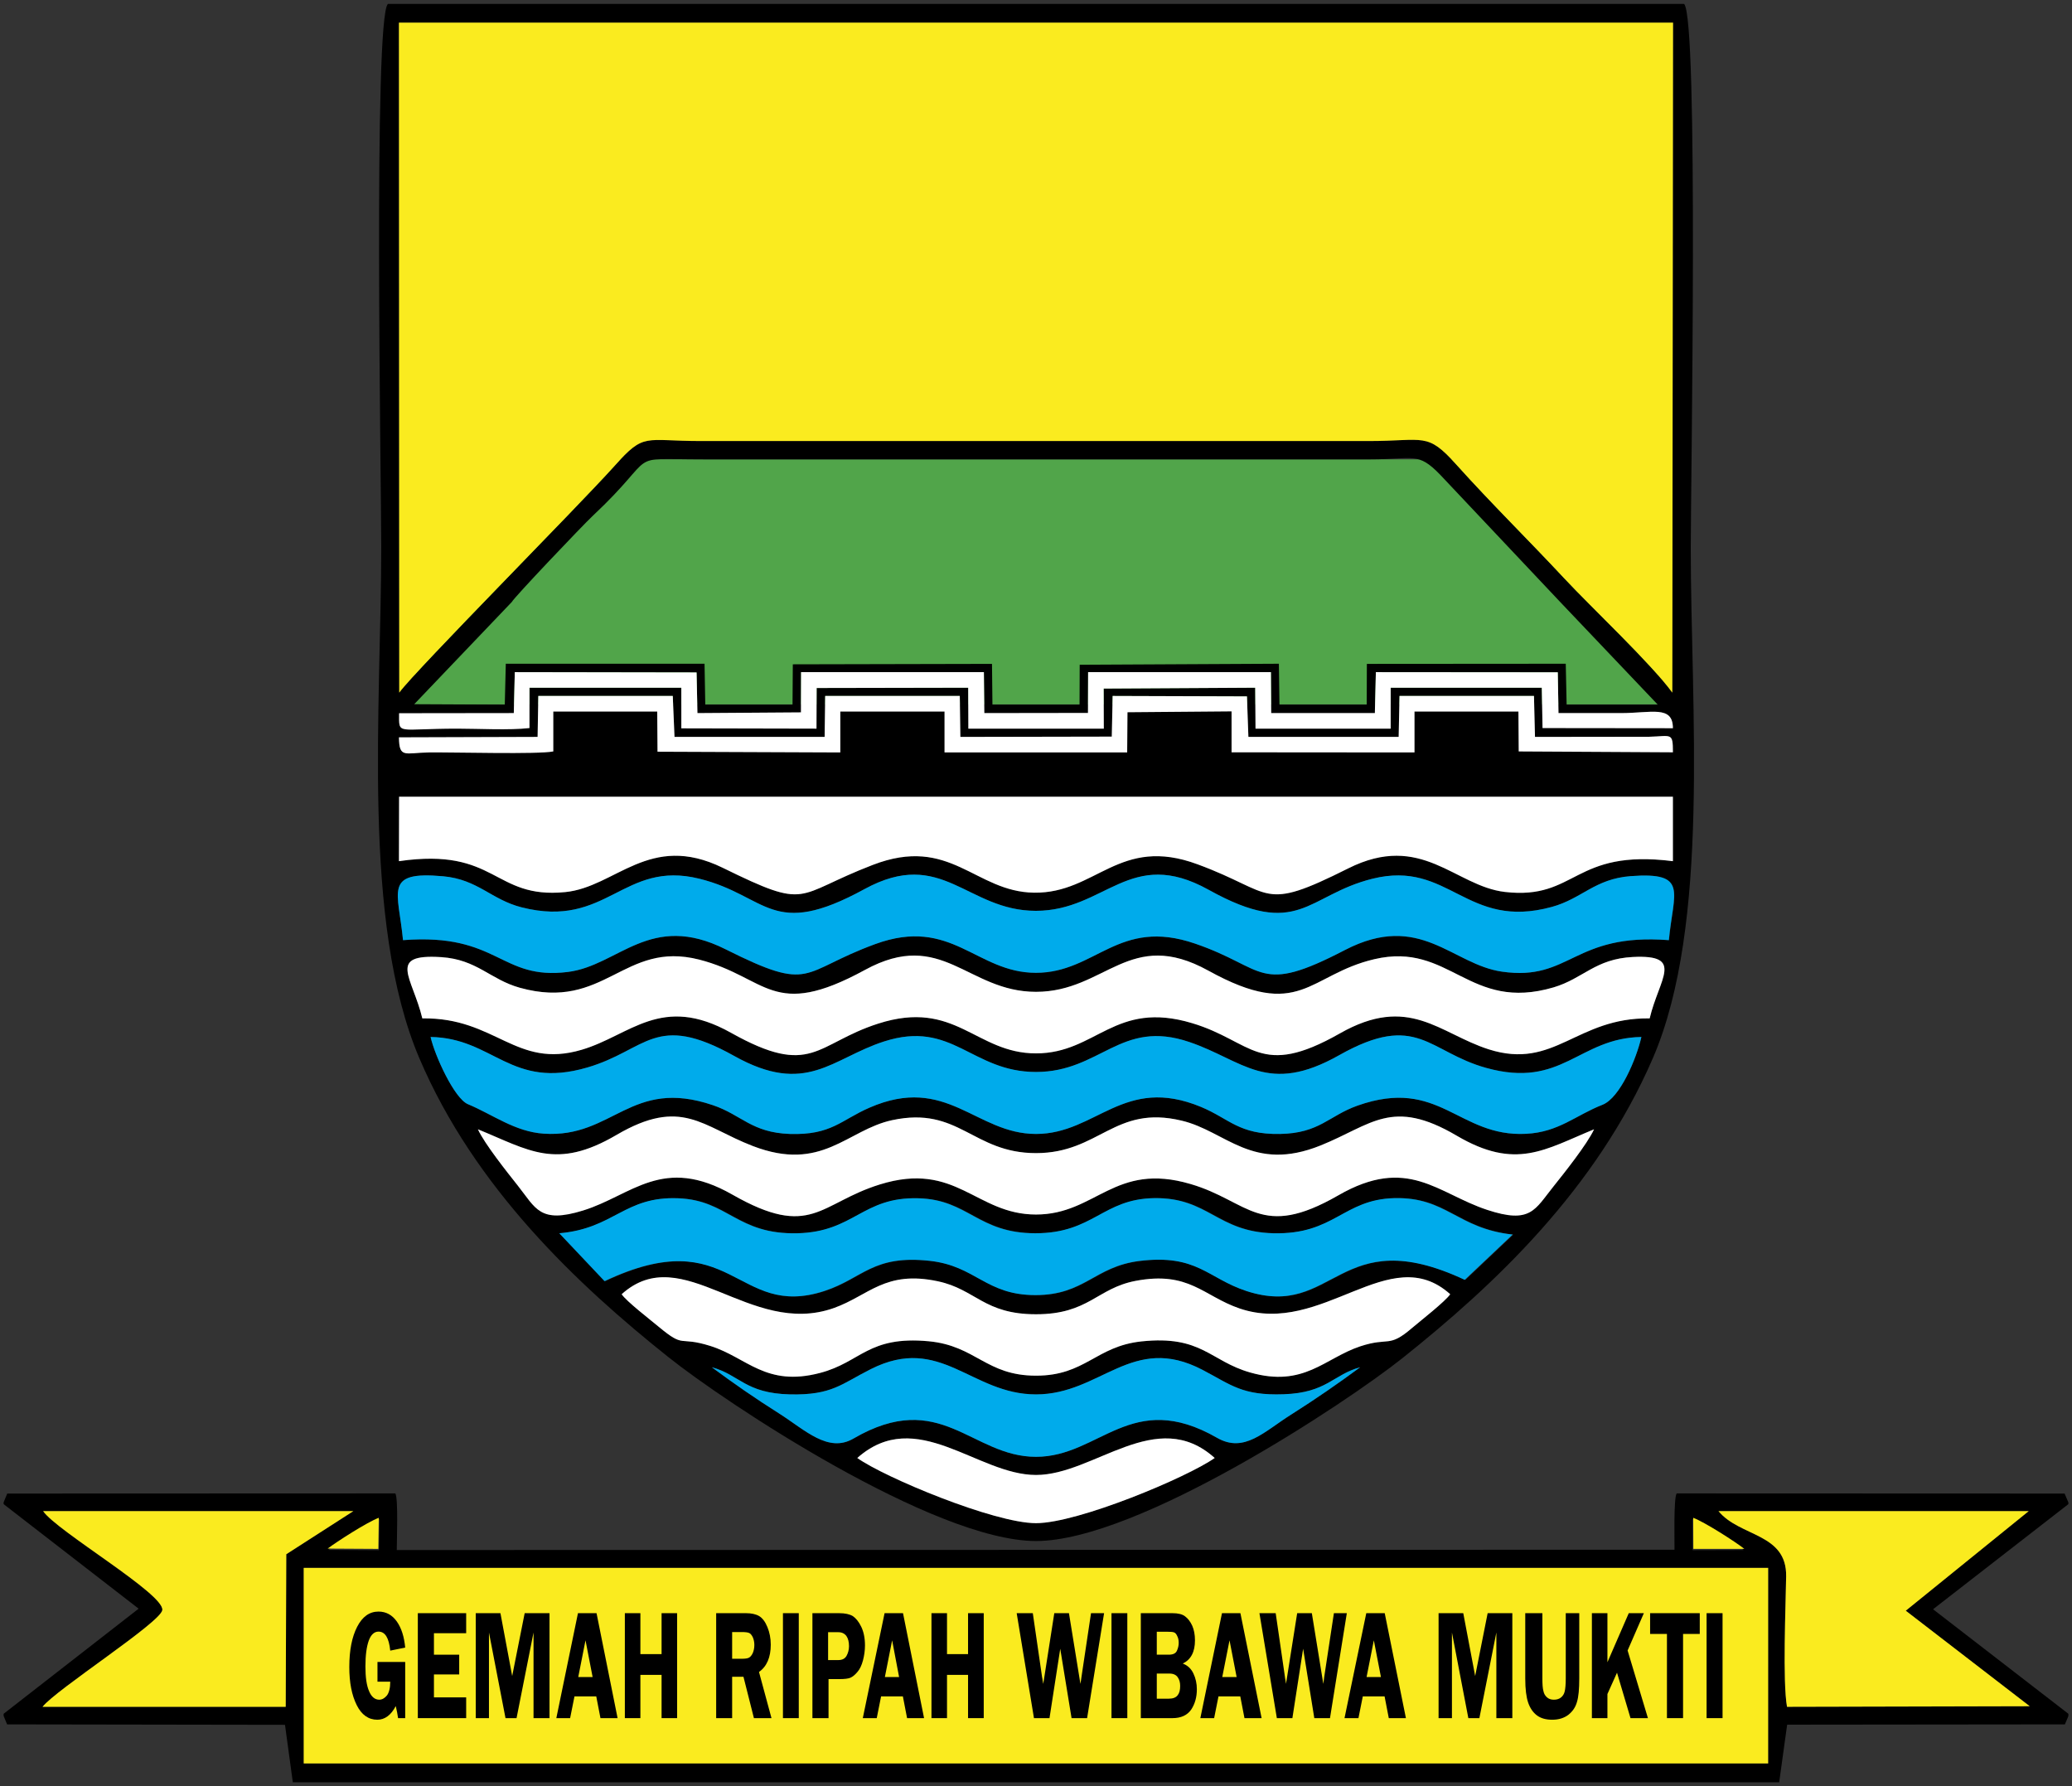 <?xml version="1.0" encoding="UTF-8"?>
<!DOCTYPE svg PUBLIC "-//W3C//DTD SVG 1.1//EN" "http://www.w3.org/Graphics/SVG/1.1/DTD/svg11.dtd">
<!-- Creator: CorelDRAW X7 -->
<svg xmlns="http://www.w3.org/2000/svg" xml:space="preserve" width="14.272in" height="12.303in" version="1.1" style="shape-rendering:geometricPrecision; text-rendering:geometricPrecision; image-rendering:optimizeQuality; fill-rule:evenodd; clip-rule:evenodd"
viewBox="0 0 14272 12303"
 xmlns:xlink="http://www.w3.org/1999/xlink">
 <rect x="0" y="0" width="14272" height="12303" fill="#333333" stroke="none"/>
 <defs>
  <style type="text/css">
   <![CDATA[
    .fil1 {fill:black}
    .fil4 {fill:#00ABEB}
    .fil0 {fill:#51A54A}
    .fil2 {fill:#FAEB1F}
    .fil3 {fill:white}
    .fil5 {fill:black;fill-rule:nonzero}
   ]]>
  </style>
 </defs>
 <g id="Layer_x0020_1">
  <g id="_1906935874320">
   <rect class="fil0" x="2853" y="3164" width="8566" height="1688"/>
   <path class="fil1" d="M5905 10043c407,-361 827,117 1231,117 401,0 829,-478 1230,-117 -189,134 -941,449 -1230,449 -288,0 -1043,-315 -1231,-449zm-1002 -625c192,52 230,180 540,187 288,6 352,-72 555,-174 482,-243 691,174 1138,174 448,0 662,-423 1147,-169 199,104 274,178 559,168 298,-10 341,-136 527,-186 -153,113 -308,220 -474,325 -188,118 -324,269 -512,161 -591,-339 -807,131 -1247,131 -445,0 -657,-475 -1257,-126 -174,102 -334,-59 -510,-171 -168,-106 -316,-209 -466,-320zm3708 36c-277,-79 -333,-258 -748,-214 -316,34 -385,236 -727,236 -344,0 -413,-206 -739,-237 -416,-39 -466,144 -747,218 -376,99 -505,-107 -758,-186 -224,-70 -171,21 -355,-132 -61,-51 -220,-174 -255,-224 421,-379 882,301 1462,95 241,-86 353,-262 717,-184 261,56 316,227 675,227 364,0 419,-179 686,-230 369,-70 467,105 716,190 573,195 1033,-474 1452,-98 -35,50 -203,181 -262,231 -166,143 -156,61 -358,128 -247,82 -388,286 -759,180zm-4754 -959c380,-33 447,-256 819,-241 343,13 403,251 821,241 392,-10 448,-252 833,-241 345,9 409,241 806,241 400,0 463,-237 820,-242 373,-4 431,232 818,242 423,10 481,-233 835,-242 361,-8 430,209 815,251l-330 312c-871,-408 -894,276 -1504,77 -268,-88 -341,-256 -738,-207 -311,39 -376,235 -716,235 -344,0 -409,-201 -728,-236 -394,-43 -461,121 -726,208 -610,199 -633,-485 -1513,-68l-312 -330zm-565 -716c353,144 538,283 954,39 449,-263 591,-58 939,76 478,184 649,-111 960,-178 461,-99 554,227 991,227 437,0 541,-334 1002,-224 307,72 488,361 959,171 352,-142 490,-330 937,-67 408,240 607,95 946,-44 -47,102 -208,304 -280,394 -127,159 -156,260 -455,161 -344,-113 -548,-376 -1027,-100 -537,309 -614,40 -1017,-78 -525,-155 -651,210 -1065,210 -415,0 -549,-371 -1076,-207 -415,129 -472,380 -1015,70 -479,-274 -692,5 -1028,109 -300,93 -326,-15 -451,-172 -73,-92 -229,-288 -274,-387zm-326 -636c435,7 552,365 1080,210 410,-120 465,-384 1010,-80 498,279 674,17 1033,-99 472,-152 602,210 1047,210 446,0 582,-368 1057,-206 371,126 537,370 1032,90 536,-302 614,-22 1012,88 525,146 635,-206 1069,-213 -33,146 -146,419 -268,467 -185,72 -301,189 -526,200 -467,24 -597,-394 -1161,-194 -200,71 -261,190 -534,195 -284,5 -349,-105 -544,-186 -533,-221 -721,186 -1137,186 -415,0 -615,-413 -1147,-181 -196,85 -262,190 -548,181 -264,-9 -334,-132 -530,-198 -567,-193 -687,228 -1165,196 -199,-13 -350,-131 -522,-203 -95,-39 -230,-339 -258,-463zm2069 -29c-480,-269 -693,18 -1028,117 -455,135 -592,-224 -1098,-216 -68,-284 -247,-446 130,-422 247,16 337,154 542,211 587,163 713,-327 1235,-194 471,121 501,421 1142,71 531,-290 705,151 1178,151 479,0 644,-446 1187,-146 635,351 688,28 1144,-79 521,-122 649,367 1235,194 204,-61 286,-196 545,-209 359,-18 181,148 116,423 -505,-8 -654,358 -1109,213 -340,-109 -549,-381 -1026,-109 -553,314 -599,54 -1016,-71 -535,-161 -659,208 -1076,208 -416,0 -554,-376 -1087,-205 -430,138 -456,376 -1014,63zm-2259 -638c-31,-337 -138,-478 277,-440 240,22 331,161 540,214 590,150 697,-328 1225,-197 472,117 494,423 1138,71 533,-291 704,150 1180,150 479,0 647,-446 1189,-145 622,346 676,37 1129,-76 530,-132 645,356 1236,194 207,-57 295,-193 542,-212 402,-30 295,108 264,441 -661,-51 -677,285 -1150,217 -343,-49 -565,-417 -1082,-149 -602,313 -538,125 -1031,-44 -529,-182 -684,201 -1097,201 -412,0 -581,-390 -1107,-198 -522,191 -427,339 -1031,36 -520,-261 -735,112 -1085,156 -470,59 -476,-270 -1137,-219zm-27 -988l8774 0 0 444c-689,-87 -661,269 -1157,212 -344,-40 -574,-416 -1080,-162 -606,304 -504,168 -1036,-28 -541,-201 -699,201 -1127,195 -407,-5 -576,-398 -1112,-191 -546,210 -429,316 -1034,19 -505,-246 -736,134 -1084,168 -498,49 -469,-311 -1144,-213l0 -444zm959 -694l926 0 12 282 1034 0 4 -282 927 0 4 282 1043 -2 6 -280 925 3 10 279 1035 0 6 -282 926 0 7 282 786 -1c154,-4 164,-33 164,107l-1062 -6 -2 -275 -716 0 0 282 -1260 -1 0 -282 -717 6 -2 277 -1258 0 0 -282 -718 0 0 282 -1259 -5 -2 -277 -716 0 0 275c-103,21 -669,5 -856,7 -164,2 -206,44 -206,-104l954 -3 5 -282zm-162 -164l1252 2 6 280 713 -5 1 -277 1259 0 3 282 714 -1 1 -281 1259 0 2 282 715 0 6 -282 1253 1 5 281c143,0 286,0 429,0 210,0 359,-56 359,104l-898 -1 -5 -278 -1041 0 0 282 -931 0 -2 -282 -1044 6 1 276 -933 0 0 -282 -1045 2 -1 280 -931 -2 0 -280 -1045 0 -1 278c-142,16 -348,4 -497,4 -422,0 -401,47 -401,-106l790 -1 7 -282zm-21 -483c15,-31 490,-530 556,-592 476,-446 205,-391 763,-391l4597 0c297,0 324,-54 479,106l827 877 672 707 -628 0 -6 -282 -1370 1 -1 281 -601 0 -4 -282 -1372 7 -1 275 -600 0 -3 -281 -1372 3 -2 278 -601 0 -5 -282 -1369 0 -7 282 -624 -3 672 -704zm-777 -3991l8776 0 -5 4615c-148,-203 -551,-580 -744,-787 -250,-268 -501,-514 -743,-784 -204,-226 -218,-162 -604,-162l-4598 0c-395,0 -389,-61 -596,170 -266,296 -1359,1395 -1484,1563l-2 -4615zm8852 -129l-8928 0c-101,95 -46,3296 -46,3736 0,1111 -137,2587 262,3525 380,894 1093,1564 1717,2061 389,311 1826,1266 2531,1266 702,0 2135,-950 2523,-1259 635,-506 1335,-1163 1726,-2067 397,-921 261,-2416 261,-3512 0,-441 55,-3655 -46,-3750z"/>
   <path class="fil2" d="M2750 4771c125,-168 1218,-1267 1484,-1563 207,-231 201,-170 596,-170l4597 0c387,0 401,-64 604,162 243,270 494,516 744,784 193,207 596,584 744,787l5 -4615 -8776 0 2 4615z"/>
   <path class="fil3" d="M2748 5932c676,-98 647,262 1145,213 348,-34 579,-414 1084,-168 605,297 488,191 1034,-19 536,-207 704,186 1112,191 428,6 586,-396 1127,-195 532,196 430,332 1036,28 506,-254 736,122 1080,162 496,57 468,-299 1157,-212l0 -444 -8774 0 -1 444z"/>
   <path class="fil4" d="M2776 6476c661,-51 667,278 1136,219 350,-44 565,-417 1086,-156 604,303 509,155 1031,-36 526,-192 695,198 1106,198 414,0 568,-383 1097,-201 494,169 430,357 1032,44 517,-268 738,100 1082,149 473,68 489,-268 1149,-217 31,-333 139,-471 -263,-441 -248,19 -335,155 -543,212 -591,162 -706,-326 -1236,-194 -453,113 -506,422 -1128,76 -542,-301 -710,145 -1190,145 -476,0 -646,-441 -1180,-150 -643,352 -666,46 -1137,-71 -528,-131 -635,347 -1225,197 -209,-53 -301,-192 -540,-214 -415,-38 -309,103 -277,440z"/>
   <path class="fil3" d="M2909 7015c506,-8 643,351 1098,216 335,-99 548,-386 1028,-117 558,313 584,75 1014,-63 533,-171 671,205 1087,205 417,0 541,-369 1076,-208 417,125 463,385 1016,71 477,-272 686,0 1026,109 455,145 604,-221 1109,-213 65,-275 243,-441 -116,-423 -259,13 -341,148 -545,209 -586,173 -713,-316 -1235,-194 -456,107 -509,430 -1144,79 -543,-300 -708,146 -1187,146 -473,0 -647,-441 -1178,-151 -641,350 -671,50 -1142,-71 -522,-133 -648,357 -1235,194 -205,-57 -295,-195 -542,-211 -377,-24 -198,138 -130,422z"/>
   <path class="fil4" d="M2966 7143c27,124 163,424 257,463 173,72 324,190 523,203 478,32 598,-389 1165,-196 196,66 266,189 530,198 286,9 352,-96 548,-181 532,-232 732,181 1147,181 416,0 604,-407 1137,-186 195,81 260,191 544,186 272,-5 334,-124 533,-195 565,-200 695,218 1161,194 226,-11 342,-128 527,-200 122,-48 235,-321 268,-467 -434,7 -544,359 -1069,213 -398,-110 -476,-390 -1012,-88 -495,280 -661,36 -1032,-90 -475,-162 -611,206 -1057,206 -445,0 -575,-362 -1047,-210 -360,116 -535,378 -1033,99 -545,-304 -600,-40 -1010,80 -528,155 -645,-203 -1080,-210z"/>
   <path class="fil3" d="M3292 7779c45,99 201,295 274,387 125,157 151,265 451,172 336,-104 548,-383 1028,-109 543,310 600,59 1015,-70 527,-164 661,207 1076,207 414,0 540,-365 1065,-210 403,118 480,387 1017,78 479,-276 683,-13 1026,100 300,99 328,-2 456,-161 72,-90 233,-292 280,-394 -339,139 -538,284 -946,44 -447,-263 -585,-75 -937,67 -471,190 -652,-99 -959,-171 -461,-110 -565,224 -1002,224 -437,0 -530,-326 -991,-227 -311,67 -482,362 -960,178 -348,-134 -490,-339 -939,-76 -416,244 -601,105 -954,-39z"/>
   <path class="fil4" d="M3852 8495l312 330c880,-417 903,267 1513,68 266,-87 333,-251 726,-208 319,35 385,236 728,236 340,0 406,-196 716,-235 398,-49 470,119 738,207 610,199 633,-485 1504,-77l330 -312c-385,-42 -454,-259 -815,-251 -354,9 -412,252 -834,242 -388,-10 -446,-246 -819,-242 -357,5 -419,242 -820,242 -397,0 -461,-232 -806,-241 -385,-11 -441,231 -832,241 -419,10 -478,-228 -822,-241 -371,-15 -439,208 -819,241z"/>
   <path class="fil3" d="M4282 8915c34,50 194,173 255,224 184,153 131,62 355,132 253,79 382,285 757,186 282,-74 331,-257 748,-218 326,31 394,237 739,237 341,0 411,-202 726,-236 416,-44 472,135 749,214 371,106 512,-98 758,-180 203,-67 193,15 359,-128 59,-50 227,-181 261,-231 -418,-376 -879,293 -1451,98 -249,-85 -347,-260 -716,-190 -267,51 -322,230 -686,230 -359,0 -414,-171 -675,-227 -364,-78 -476,98 -717,184 -580,206 -1041,-474 -1462,-95z"/>
   <path class="fil4" d="M4903 9418c150,111 298,214 466,320 176,112 336,273 510,171 600,-349 812,126 1257,126 440,0 656,-470 1247,-131 188,108 324,-43 512,-161 166,-105 321,-212 474,-325 -186,50 -229,176 -527,186 -286,10 -360,-64 -559,-168 -485,-254 -699,169 -1147,169 -447,0 -656,-417 -1138,-174 -203,102 -267,180 -555,174 -310,-7 -348,-135 -540,-187z"/>
   <path class="fil3" d="M3539 4912l-790 1c0,153 -21,106 401,106 149,0 355,12 497,-4l0 -278 1046 0 0 280 931 2 1 -280 1044 -2 1 282 933 0 -1 -276 1044 -6 2 282 931 0 0 -282 1041 0 5 278 898 1c0,-160 -149,-104 -359,-104 -143,0 -286,0 -429,0l-5 -281 -1253 -1 -7 282 -714 0 -2 -282 -1259 0 -1 281 -714 1 -3 -282 -1259 0 -1 277 -713 5 -6 -280 -1252 -2 -7 282z"/>
   <path class="fil3" d="M3703 5076l-955 3c1,148 43,106 207,104 187,-2 753,14 856,-7l0 -275 716 0 2 277 1259 5 0 -282 718 0 0 282 1258 0 2 -277 717 -6 0 282 1260 1 0 -282 716 0 2 275 1062 6c0,-140 -10,-111 -164,-107l-786 1 -7 -282 -926 0 -6 282 -1035 0 -10 -279 -925 -3 -6 280 -1043 2 -4 -282 -927 0 -4 282 -1034 0 -12 -282 -926 0 -5 282z"/>
   <path class="fil1" d="M2092 10800l10127 0 -39 0 -1 1347 -10071 0 -15 0 -1 -1347zm12155 -451l0 12 -932 724 932 720 0 16 -24 57 -1913 2 -55 397 -10238 0 -54 -396 -1914 -3 -24 -58 0 -15 930 -724 -930 -720 0 -13 25 -60 2673 -1c21,31 10,330 10,390l8801 -2c1,-61 -7,-355 15,-388l2672 1 26 61zm-2589 114c77,29 292,167 352,214l-351 1 -1 -215zm-9396 213c60,-46 275,-184 352,-213l-4 215 -348 -2zm9575 -267l2137 0 -847 686 854 658 -1672 4c-31,-172 -9,-694 -6,-898 5,-300 -319,-271 -466,-450zm-11540 0l2137 0 -462 297 -4 1051 -1675 0c93,-119 812,-580 825,-666 16,-111 -727,-544 -821,-682z"/>
   <path class="fil2" d="M11837 10409c147,179 471,150 466,450 -3,204 -25,726 6,898l1672 -4 -854 -658 847 -686 -2137 0z"/>
   <path class="fil2" d="M297 10409c94,138 837,571 821,682 -13,86 -732,547 -825,666l1675 0 4 -1051 462 -297 -2137 0z"/>
   <path class="fil3" d="M5905 10043c188,134 943,449 1231,449 289,0 1041,-315 1231,-449 -401,-361 -830,117 -1231,117 -404,0 -824,-478 -1231,-117z"/>
   <path class="fil2" d="M11664 10669l351 0c-60,-48 -276,-186 -352,-214l1 214z"/>
   <path class="fil2" d="M2257 10667l349 2 3 -214c-77,28 -292,166 -352,212z"/>
   <rect class="fil2" x="2092" y="10800" width="10087" height="1347"/>
   <path class="fil5" d="M2791 11448l0 387 -49 0c-4,-27 -9,-55 -16,-83 -33,63 -76,94 -127,94 -61,0 -109,-34 -142,-101 -34,-68 -51,-155 -51,-262 0,-115 18,-207 54,-277 36,-70 85,-105 147,-105 52,0 94,23 126,68 32,45 51,105 58,180l-103 21c-9,-88 -35,-131 -81,-131 -29,0 -52,21 -67,62 -15,42 -23,101 -23,178 0,74 8,131 25,170 16,39 40,59 70,59 20,0 37,-10 53,-29 15,-20 23,-52 23,-95l-88 0 0 -136 191 0z"/>
   <polygon id="1" class="fil5" points="3211,11250 2989,11250 2989,11398 3163,11398 3163,11534 2989,11534 2989,11692 3211,11692 3211,11835 2878,11835 2878,11112 3211,11112 "/>
   <polygon id="2" class="fil5" points="3482,11835 3368,11245 3368,11835 3277,11835 3277,11112 3447,11112 3528,11545 3614,11112 3785,11112 3785,11835 3675,11835 3675,11245 3558,11835 "/>
   <path id="3" class="fil5" d="M4109 11112l145 723 -118 0 -29 -150 -150 0 -30 150 -95 0 149 -723 128 0zm-126 440l99 0 -49 -253 -50 253z"/>
   <polygon id="4" class="fil5" points="4664,11112 4664,11835 4557,11835 4557,11537 4411,11537 4411,11835 4304,11835 4304,11112 4411,11112 4411,11394 4557,11394 4557,11112 "/>
   <path id="5" class="fil5" d="M5043 11550l0 285 -110 0 0 -723 205 0c38,0 69,7 91,20 23,14 42,39 57,76 15,36 23,77 23,121 0,87 -27,150 -81,188l86 318 -121 0 -72 -285 -78 0zm0 -308l0 184 67 0c22,0 38,-2 48,-7 10,-5 19,-15 27,-32 7,-16 11,-35 11,-56 0,-20 -4,-38 -11,-54 -8,-16 -17,-26 -26,-29 -9,-4 -26,-6 -51,-6l-65 0z"/>
   <polygon id="6" class="fil5" points="5502,11112 5502,11835 5393,11835 5393,11112 "/>
   <path id="7" class="fil5" d="M5707 11566l0 269 -111 0 0 -723 184 0c41,0 72,7 94,20 21,14 41,38 58,73 17,35 26,78 26,129 0,35 -5,70 -14,104 -9,34 -22,61 -39,80 -16,19 -32,32 -48,39 -15,6 -40,9 -73,9l-77 0zm-3 -131l70 0c28,0 46,-10 57,-29 11,-20 17,-42 17,-67 0,-29 -6,-53 -18,-70 -13,-17 -31,-26 -56,-26l-70 0 0 192z"/>
   <path id="8" class="fil5" d="M6220 11112l145 723 -117 0 -29 -150 -150 0 -30 150 -96 0 150 -723 127 0zm-125 440l98 0 -48 -253 -50 253z"/>
   <polygon id="9" class="fil5" points="6776,11112 6776,11835 6668,11835 6668,11537 6523,11537 6523,11835 6416,11835 6416,11112 6523,11112 6523,11394 6668,11394 6668,11112 "/>
   <path id="10" class="fil5" d="M7605 11112l-117 723 -107 0 -78 -478 -74 478 -107 0 -119 -723 111 0 64 441c1,2 2,10 4,23 1,6 2,13 4,23l76 -487 101 0 79 487c2,-9 4,-25 7,-46l66 -441 90 0z"/>
   <polygon id="11" class="fil5" points="7765,11112 7765,11835 7656,11835 7656,11112 "/>
   <path id="12" class="fil5" d="M7858 11112l218 0c38,0 68,7 87,22 20,15 36,36 49,64 12,27 19,61 19,101 0,80 -28,133 -84,160 32,12 57,34 73,68 16,33 24,70 24,109 0,54 -13,101 -39,140 -27,39 -70,59 -129,59l-218 0 0 -723zm110 128l0 158 82 0c30,0 49,-9 57,-28 8,-18 12,-36 12,-53 0,-18 -3,-34 -10,-47 -6,-14 -13,-22 -21,-25 -8,-4 -23,-5 -46,-5l-74 0zm0 288l0 173 83 0c29,0 49,-8 61,-24 12,-15 17,-36 17,-64 0,-23 -5,-43 -17,-60 -11,-16 -30,-25 -56,-25l-88 0z"/>
   <path id="13" class="fil5" d="M8544 11112l146 723 -118 0 -29 -150 -150 0 -30 150 -95 0 149 -723 127 0zm-125 440l99 0 -49 -253 -50 253z"/>
   <path id="14" class="fil5" d="M9277 11112l-116 723 -108 0 -77 -478 -74 478 -107 0 -120 -723 112 0 64 441c0,2 1,10 4,23 1,6 2,13 3,23l77 -487 101 0 79 487c1,-9 4,-25 6,-46l67 -441 89 0z"/>
   <path id="15" class="fil5" d="M9538 11112l146 723 -118 0 -29 -150 -150 0 -30 150 -96 0 150 -723 127 0zm-125 440l99 0 -49 -253 -50 253z"/>
   <polygon id="16" class="fil5" points="10114,11835 10001,11245 10001,11835 9909,11835 9909,11112 10079,11112 10161,11545 10247,11112 10417,11112 10417,11835 10307,11835 10307,11245 10190,11835 "/>
   <path id="17" class="fil5" d="M10878 11112l0 450c0,73 -5,127 -16,162 -10,36 -30,65 -59,88 -29,22 -66,34 -111,34 -44,0 -80,-10 -107,-31 -26,-20 -46,-49 -59,-87 -13,-38 -20,-93 -20,-166l0 -450 118 0 0 450c0,39 2,68 7,86 4,19 12,33 25,44 12,11 28,16 47,16 20,0 37,-5 50,-16 12,-10 21,-24 25,-42 4,-17 7,-47 7,-88l0 -450 93 0z"/>
   <polygon id="18" class="fil5" points="11072,11112 11072,11450 11219,11112 11323,11112 11211,11369 11351,11835 11231,11835 11138,11522 11072,11669 11072,11835 10965,11835 10965,11112 "/>
   <polygon id="19" class="fil5" points="11708,11112 11708,11255 11593,11255 11593,11835 11482,11835 11482,11255 11366,11255 11366,11112 "/>
   <polygon id="20" class="fil5" points="11865,11112 11865,11835 11755,11835 11755,11112 "/>
  </g>
 </g>
</svg>
